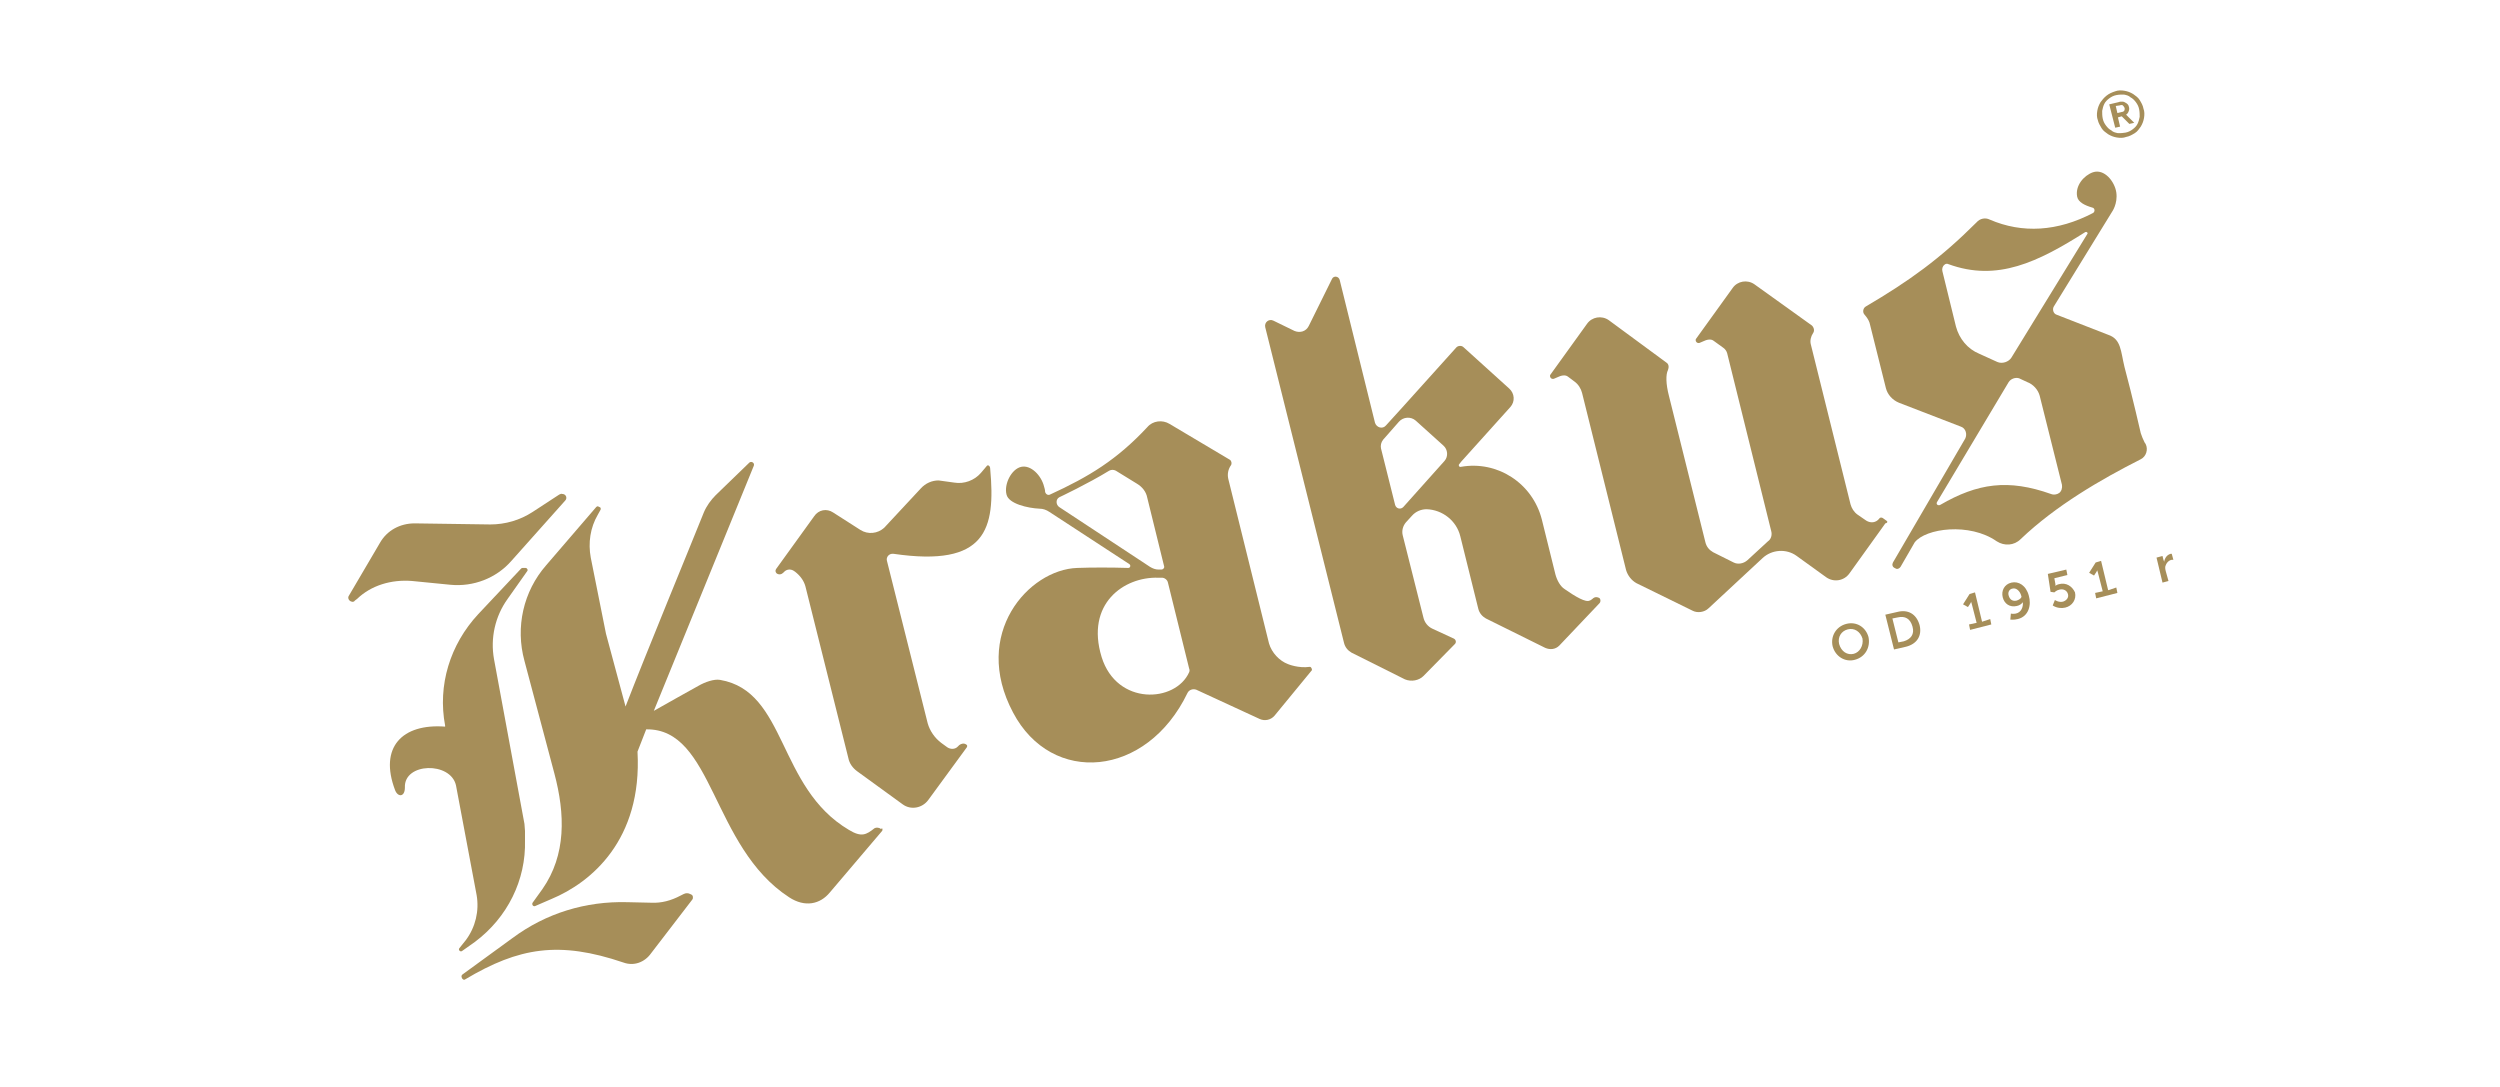 <?xml version="1.0" encoding="utf-8"?>
<!-- Generator: Adobe Illustrator 26.0.3, SVG Export Plug-In . SVG Version: 6.00 Build 0)  -->
<svg version="1.1" id="Layer_1" xmlns="http://www.w3.org/2000/svg" xmlns:xlink="http://www.w3.org/1999/xlink" x="0px" y="0px"
	 viewBox="0 0 460 200" style="enable-background:new 0 0 460 200;" xml:space="preserve">
<style type="text/css">
	.st0{fill:#A68E59;}
</style>
<g>
	<path class="st0" d="M339.7,114.8c-1.9,0.5-2.9,2.3-2.5,4.1c0.5,1.9,2.3,3,4.1,2.5c1.9-0.5,2.9-2.3,2.5-4.2
		C343.3,115.4,341.6,114.3,339.7,114.8z M341.1,120.3c-1.2,0.3-2.3-0.4-2.7-1.8c-0.3-1.3,0.4-2.4,1.6-2.7c1.2-0.3,2.3,0.4,2.7,1.7
		C342.9,118.8,342.2,120,341.1,120.3z"/>
	<path class="st0" d="M349.1,112.6l-2.2,0.5l1.6,6.4l2.2-0.5c2-0.5,3-2,2.5-4C352.6,112.9,351,112.1,349.1,112.6z M350.3,118l-1,0.2
		l-1.1-4.4l1-0.2c1.3-0.3,2.3,0.2,2.7,1.7C352.3,116.7,351.6,117.6,350.3,118z"/>
	<path class="st0" d="M364.7,114.4l-1.3-5.4l-1,0.3l-1.2,1.9l0.9,0.5l0.4-0.6c0.2-0.3,0.2-0.4,0.2-0.4l0,0c0,0,0,0.2,0.1,0.4
		l0.9,3.5l-1.4,0.3l0.2,1l3.9-1l-0.2-1L364.7,114.4z"/>
	<path class="st0" d="M370.1,107.2c-1.3,0.3-1.9,1.5-1.6,2.7c0.3,1.2,1.3,1.9,2.6,1.6c0.5-0.1,0.9-0.4,1.1-0.7l0,0
		c0.1,0.9-0.3,1.9-1.3,2.1c-0.5,0.1-0.9,0-0.9,0l-0.1,1.1c0,0,0.6,0.1,1.4-0.1c2-0.5,2.5-2.6,2-4.3
		C372.8,107.7,371.4,106.9,370.1,107.2z M371.1,110.5c-0.8,0.2-1.3-0.2-1.5-0.9c-0.2-0.6,0.1-1.2,0.7-1.3c0.7-0.2,1.4,0.5,1.6,1.3
		C372.1,109.9,371.7,110.3,371.1,110.5z"/>
	<path class="st0" d="M378.8,107.5c-0.4,0.1-0.6,0.3-0.6,0.3l0,0c0,0,0-0.1,0-0.3l-0.2-1.1l2.4-0.6l-0.2-1l-3.4,0.8l0.5,3.3l0.7,0.1
		c0,0,0.4-0.4,0.9-0.5c0.7-0.2,1.4,0.1,1.6,0.8c0.2,0.7-0.3,1.2-0.9,1.4c-0.8,0.2-1.5-0.3-1.5-0.3l-0.4,1c0,0,0.9,0.7,2.3,0.4
		c1.3-0.3,2.1-1.5,1.8-2.8C381.3,107.9,380.2,107.1,378.8,107.5z"/>
	<path class="st0" d="M387.9,108.6l-1.3-5.4l-1,0.3l-1.2,1.9l0.9,0.5l0.4-0.6c0.2-0.3,0.2-0.4,0.2-0.4l0,0c0,0,0,0.2,0.1,0.4
		l0.9,3.5l-1.4,0.3l0.2,1l3.9-1l-0.2-1L387.9,108.6z"/>
	<path class="st0" d="M399.6,103c0.2,0,0.3,0,0.3,0l-0.3-1.1c0,0-0.1,0-0.2,0c-0.7,0.2-1.1,0.8-1.2,1.5l0,0c0,0,0-0.2-0.1-0.3
		l-0.2-0.8l-1.1,0.3l1.1,4.6l1.1-0.3l-0.5-1.8c-0.1-0.3-0.1-0.5-0.1-0.8C398.6,103.5,399.1,103.1,399.6,103z"/>
	<path class="st0" d="M293,110.2c-0.1,0.1-0.4,0.3-0.5,0.3c-0.7,0.4-2.6-0.7-4.6-2.1c-0.8-0.5-1.4-1.6-1.7-2.7l-2.5-10.1
		c-1.7-6.7-8.2-10.9-14.9-9.7c-0.3,0.1-0.5-0.3-0.3-0.5l0.4-0.5l9-10c0.9-1,0.8-2.5-0.2-3.4l-8.4-7.6c-0.4-0.4-1.1-0.3-1.4,0.1
		l-9.9,11l-3,3.3c-0.6,0.7-1.7,0.4-2-0.5l-6.5-26.3c-0.2-0.7-1.1-0.8-1.4-0.2l-4.3,8.7c-0.5,1-1.6,1.3-2.6,0.9l-3.9-1.9
		c-0.8-0.4-1.7,0.3-1.5,1.2l14.5,58.1c0.2,0.8,0.7,1.4,1.4,1.8l9.8,4.9c1.2,0.5,2.6,0.2,3.4-0.6l5.8-5.9c0.3-0.3,0.2-0.8-0.2-1
		l-3.9-1.8c-0.9-0.4-1.5-1.2-1.7-2.1l-3.8-15.1c-0.2-0.8,0-1.7,0.6-2.4l1.1-1.2c0.7-0.8,1.7-1.2,2.7-1.2c2.9,0.1,5.5,2.1,6.2,5
		l3.3,13.3c0.2,0.8,0.7,1.4,1.4,1.8l10.9,5.4c0.9,0.4,1.9,0.3,2.6-0.4l7.4-7.8c0.3-0.3,0.2-0.9-0.1-1
		C294,109.9,293.5,109.7,293,110.2z M265.8,84.8l-7.6,8.5c-0.5,0.5-1.3,0.3-1.5-0.4l-2.6-10.4c-0.1-0.5,0-1.1,0.4-1.6l2.9-3.3
		c0.8-0.9,2.2-1,3.1-0.2l5.1,4.6C266.4,82.7,266.5,84,265.8,84.8z"/>
	<path class="st0" d="M241,122.7c-2.1,0.3-4-0.5-4-0.5c-1.6-0.6-3-2.1-3.5-3.8L226,88.1c-0.2-0.9,0-1.8,0.5-2.5
		c0.2-0.3,0.1-0.8-0.2-1L215.2,78c-1.3-0.8-3.1-0.6-4.1,0.6c-5.6,6-10.7,9.1-17.9,12.4c-0.4,0.2-0.8-0.1-0.9-0.5
		c0-0.3-0.1-0.7-0.2-1c-0.5-2-2.4-4-4.2-3.6c-1.8,0.4-3.2,3.2-2.7,5.1c0.4,1.7,3.9,2.5,6.1,2.6c0.6,0,1.2,0.2,1.8,0.6l14.7,9.6
		c0.3,0.2,0.2,0.7-0.2,0.7c-3.2-0.1-6.7-0.1-9.4,0c-8.9,0.3-19.5,12.1-11.8,26.6c7.1,13.5,24.6,12,32.1-3.6c0.3-0.6,1-0.8,1.6-0.6
		l11.7,5.4c0.9,0.4,2,0.2,2.7-0.6l6.9-8.4C241.4,123.1,241.3,122.7,241,122.7z M194.9,93.3c-0.6-0.4-0.7-1.4,0-1.8
		c0,0,5.3-2.5,9.2-4.9c0.4-0.2,0.8-0.2,1.2,0l3.9,2.4c1,0.6,1.7,1.5,1.9,2.6l3.1,12.6c0.1,0.3-0.2,0.6-0.5,0.6l-0.5,0
		c-0.6,0-1.1-0.2-1.6-0.5L194.9,93.3z M218.8,123.7c-2.5,5.6-13.3,6.2-16.1-2.8c-3-9.8,4.1-14.8,10.4-14.6l0.7,0
		c0.5,0,1,0.4,1.1,0.9l3.9,15.8C218.9,123.2,218.9,123.5,218.8,123.7z"/>
	<path class="st0" d="M347.1,95.8l-0.7-0.5c-0.2-0.1-0.5-0.1-0.6,0.1l0,0c-0.6,0.8-1.6,0.9-2.4,0.4l-1.6-1.1
		c-0.7-0.5-1.1-1.2-1.3-1.9l-7.3-29.4c-0.2-0.7,0-1.5,0.4-2.1c0.3-0.4,0.2-1-0.2-1.4l-10.6-7.6c-1.3-0.9-3.1-0.6-4,0.7l-6.7,9.3
		c-0.1,0.1-0.1,0.2-0.1,0.3c0,0.3,0.3,0.6,0.7,0.5l0.7-0.3c0.6-0.3,1.4-0.5,1.9-0.1l0,0l1.8,1.3c0.3,0.2,0.6,0.6,0.7,1l8.1,32.7
		c0.2,0.7,0,1.5-0.6,1.9l-3.8,3.5c-0.7,0.6-1.7,0.8-2.5,0.4l-3.8-1.9c-0.7-0.4-1.2-1-1.4-1.8l-6.7-26.9c-0.6-2.3-0.6-4-0.2-4.8
		c0.2-0.5,0.2-1.1-0.3-1.4L296,58.9c-1.3-0.9-3.1-0.6-4,0.7l-6.7,9.3c-0.1,0.1-0.1,0.2-0.1,0.3c0,0.3,0.3,0.6,0.7,0.5l0.7-0.3
		c0.6-0.3,1.4-0.5,1.9-0.1l1.2,0.9c0.7,0.5,1.2,1.3,1.4,2.1l8.1,32.6c0.3,1,1,1.9,1.9,2.4l10.4,5.1c0.8,0.4,2.1,0.3,2.9-0.5l9.9-9.2
		c1.7-1.6,4.4-1.8,6.3-0.4l5.4,3.9c1.4,1,3.3,0.7,4.3-0.7l5.6-7.8l1-1.4C347.4,96.2,347.3,95.9,347.1,95.8z"/>
	<path class="st0" d="M394.6,81.4c-0.3-0.6-0.5-1.1-0.7-1.7c0,0-1.5-6.6-3-12.2c-0.7-2.9-0.6-5.1-3-5.9l-9.5-3.7
		c-0.6-0.2-0.8-1-0.5-1.5l10.7-17.4c0,0,1.1-1.5,0.8-3.6c-0.3-2-2.2-4.4-4.3-3.7c-1.7,0.6-3.3,2.5-2.9,4.5c0.2,1,1.4,1.6,2.8,2
		c0.5,0.1,0.5,0.8,0.1,1c-6.5,3.4-13,3.8-19,1.2c-0.8-0.4-1.8-0.2-2.4,0.5c-6.7,6.7-12.4,10.8-20.4,15.5c-0.5,0.3-0.6,1-0.3,1.4
		l0.4,0.5c0.3,0.4,0.6,0.9,0.7,1.5l2.9,11.6c0.3,1.2,1.2,2.2,2.4,2.7l11.4,4.4c0.9,0.3,1.2,1.4,0.8,2.2l-13.3,22.8
		c-0.2,0.4-0.1,0.8,0.3,1l0.2,0.1c0.3,0.2,0.7,0,0.9-0.3l2.6-4.5c2-2.6,10.1-3.7,15.1-0.2c1.4,0.9,3.2,0.8,4.4-0.4
		c6.5-6.2,14.8-11,22.1-14.7c1-0.5,1.4-1.8,0.9-2.8L394.6,81.4z M359.9,60.1l-2.5-10.2c-0.1-0.4,0-0.9,0.4-1.2l0,0
		c0.2-0.2,0.5-0.2,0.7-0.1c9,3.3,16.5-0.4,25.2-5.9c0.2-0.1,0.5,0.1,0.4,0.3l-14,22.8c-0.5,0.8-1.7,1.2-2.6,0.8l-3.3-1.5
		C362,64.2,360.5,62.3,359.9,60.1z M378.9,90.7L378.9,90.7c-0.4,0.3-1,0.4-1.5,0.2c-7.9-2.8-13.5-2-20.4,2c-0.4,0.2-0.8-0.1-0.6-0.5
		l13.2-22.1c0.4-0.6,1.2-0.9,1.9-0.7l1.5,0.7c1.1,0.4,2,1.4,2.3,2.5l4.1,16.4C379.5,89.8,379.3,90.4,378.9,90.7z"/>
	<path class="st0" d="M181.6,85.7l-1.1,1.3c-1.2,1.4-3.1,2.1-4.9,1.8l-2.9-0.4c-1.2,0-2.4,0.5-3.3,1.5l-6.7,7.2
		c-1.2,1.1-3,1.3-4.4,0.4l-5-3.2c-1.2-0.8-2.7-0.5-3.5,0.7l-7,9.7c-0.2,0.3-0.1,0.6,0.1,0.8c0.4,0.3,0.9,0.2,1.2-0.1l0.2-0.2
		c0.5-0.5,1.2-0.5,1.7-0.2l0.3,0.2c0.9,0.7,1.6,1.6,1.9,2.7l7.9,31.6c0.2,1,0.8,1.8,1.6,2.4l8.4,6.1c1.5,1.1,3.6,0.7,4.7-0.8
		l7.1-9.7c0.1-0.2,0.1-0.4-0.1-0.5c-0.4-0.3-0.9-0.2-1.3,0.1l-0.3,0.3c-0.5,0.5-1.3,0.5-1.9,0.1l-1.1-0.8c-1.2-0.9-2.1-2.2-2.5-3.6
		l-7.5-29.9c-0.2-0.7,0.4-1.4,1.2-1.3c17.1,2.5,18.8-4.5,17.8-15.6C182.2,85.7,181.8,85.5,181.6,85.7z"/>
	<path class="st0" d="M87.4,173.3c6-4.5,9.4-11.4,9.2-18.7l0-1.7c0-0.4-0.1-0.9-0.1-1.3l-5.6-30.3c-0.7-3.9,0.2-7.9,2.5-11.1
		l3.6-5.1c0.2-0.2,0-0.6-0.3-0.6l-0.5,0c-0.1,0-0.2,0-0.3,0.1L88,113c-5.2,5.6-7.5,13.1-6.1,20.5l0,0.2c-7.9-0.6-12.2,3.8-9.2,11.7
		c0.5,1.3,1.8,1.3,1.8-0.5c-0.2-4.6,8.4-4.8,9.4-0.4l3.8,20.2c0.5,2.9-0.2,5.9-2,8.3l-1.2,1.5c-0.2,0.3,0.2,0.7,0.5,0.5L87.4,173.3z
		"/>
	<path class="st0" d="M75.8,106.9l7.1,0.7c4.2,0.4,8.4-1.2,11.2-4.4l9.9-11.1c0.4-0.4,0.2-1.1-0.4-1.2l-0.1,0
		c-0.2-0.1-0.4,0-0.6,0.1L98,94.2c-2.3,1.5-5,2.3-7.8,2.3l-13.9-0.2c-2.7,0-5.1,1.3-6.4,3.6l-5.7,9.7c-0.3,0.4,0,1,0.5,1.1
		c0.2,0.1,0.5,0,0.6-0.2l0.4-0.3C68.3,107.7,72,106.6,75.8,106.9z"/>
	<path class="st0" d="M127.2,164.6l-0.2-0.1c-0.4-0.2-0.8-0.2-1.2,0l-0.6,0.3c-1.7,0.9-3.5,1.4-5.4,1.3l-4.4-0.1
		c-7.6-0.2-14.9,2-21.1,6.6l-9.2,6.7c-0.3,0.2-0.2,0.7,0.1,0.9c0.1,0.1,0.3,0.1,0.4,0c9.9-5.9,17.3-7.1,29.1-3.1
		c1.9,0.7,3.9,0,5.1-1.7l7.6-9.9C127.6,165.2,127.5,164.7,127.2,164.6z"/>
	<path class="st0" d="M161.9,152.4c-0.3-0.1-0.6-0.2-1,0c-1.5,1.2-2.4,1.7-4.7,0.3c-13.2-7.8-11.4-25.5-23.7-27.6
		c-1.1-0.2-2.8,0.4-4,1.1c-1.8,1-6.1,3.4-8.2,4.6l18.4-45.1c0.2-0.5-0.4-0.9-0.8-0.6l-6.2,6c-0.9,0.9-1.7,2-2.2,3.2
		c-2.4,6-10.7,26.1-14.4,35.7l-3.6-13.4l-2.8-14c-0.5-2.7-0.1-5.5,1.3-7.9l0.5-0.9c0.1-0.2,0-0.5-0.2-0.5l-0.2-0.1
		c-0.1-0.1-0.3,0-0.4,0.1l-9.2,10.7c-4.2,4.8-5.7,11.4-4,17.6l5.5,20.7c2,7.5,2.2,15-2.2,21.3l-1.8,2.5c-0.2,0.3,0.1,0.8,0.5,0.6
		l3-1.3c7.2-3,16.7-10.8,15.8-27.1l1.6-4.1c12.4-0.2,12,21.6,26.3,30.9c2.9,1.9,5.7,1.3,7.5-0.9l9.6-11.3c0.1-0.1,0.1-0.4,0-0.5
		C162.1,152.6,162,152.5,161.9,152.4z"/>
	<path class="st0" d="M390.1,23.3l-0.4-1.7l0.7-0.2l1.4,1.4l0.9-0.2l-1.5-1.5c0.3-0.2,0.4-0.4,0.5-0.7c0.1-0.3,0.1-0.5,0-0.8
		c0-0.1-0.1-0.3-0.2-0.4c-0.1-0.1-0.2-0.2-0.4-0.3c-0.2-0.1-0.3-0.2-0.6-0.2c-0.2,0-0.5,0-0.7,0.1l-1.7,0.4l1.1,4.3L390.1,23.3z
		 M390,19.4c0.3-0.1,0.5-0.1,0.6,0c0.1,0.1,0.2,0.2,0.3,0.4c0.1,0.2,0,0.4,0,0.5c-0.1,0.2-0.3,0.3-0.5,0.3l-0.8,0.2l-0.3-1.3
		L390,19.4z"/>
	<path class="st0" d="M386.7,23.6c0.3,0.5,0.8,0.8,1.2,1.1c0.5,0.3,1,0.5,1.6,0.6c0.6,0.1,1.2,0.1,1.7-0.1c0.6-0.1,1.1-0.4,1.6-0.7
		c0.5-0.3,0.8-0.8,1.1-1.2c0.3-0.5,0.5-1,0.6-1.6c0.1-0.6,0.1-1.2-0.1-1.7c-0.1-0.6-0.4-1.1-0.7-1.6c-0.3-0.5-0.8-0.8-1.2-1.1
		c-0.5-0.3-1-0.5-1.6-0.6c-0.6-0.1-1.2-0.1-1.7,0.1c-0.6,0.2-1.1,0.4-1.6,0.8c-0.5,0.4-0.8,0.8-1.1,1.2c-0.3,0.5-0.5,1-0.6,1.6
		c-0.1,0.6-0.1,1.2,0.1,1.7C386.1,22.6,386.4,23.1,386.7,23.6z M386.8,20.4c0.1-0.5,0.2-0.9,0.4-1.3c0.2-0.4,0.5-0.7,0.9-1
		c0.4-0.3,0.8-0.5,1.3-0.6c0.5-0.1,0.9-0.1,1.4-0.1c0.5,0.1,0.9,0.2,1.2,0.5c0.4,0.2,0.7,0.5,1,0.9c0.3,0.4,0.5,0.8,0.6,1.3
		c0.1,0.5,0.1,1,0.1,1.4c-0.1,0.5-0.2,0.9-0.4,1.3c-0.2,0.4-0.5,0.7-0.9,1c-0.4,0.3-0.8,0.5-1.3,0.6c-0.5,0.1-0.9,0.1-1.4,0.1
		c-0.5-0.1-0.9-0.2-1.2-0.5c-0.4-0.2-0.7-0.5-1-0.9c-0.3-0.4-0.5-0.8-0.6-1.3C386.8,21.3,386.8,20.9,386.8,20.4z"/>
</g>
</svg>
